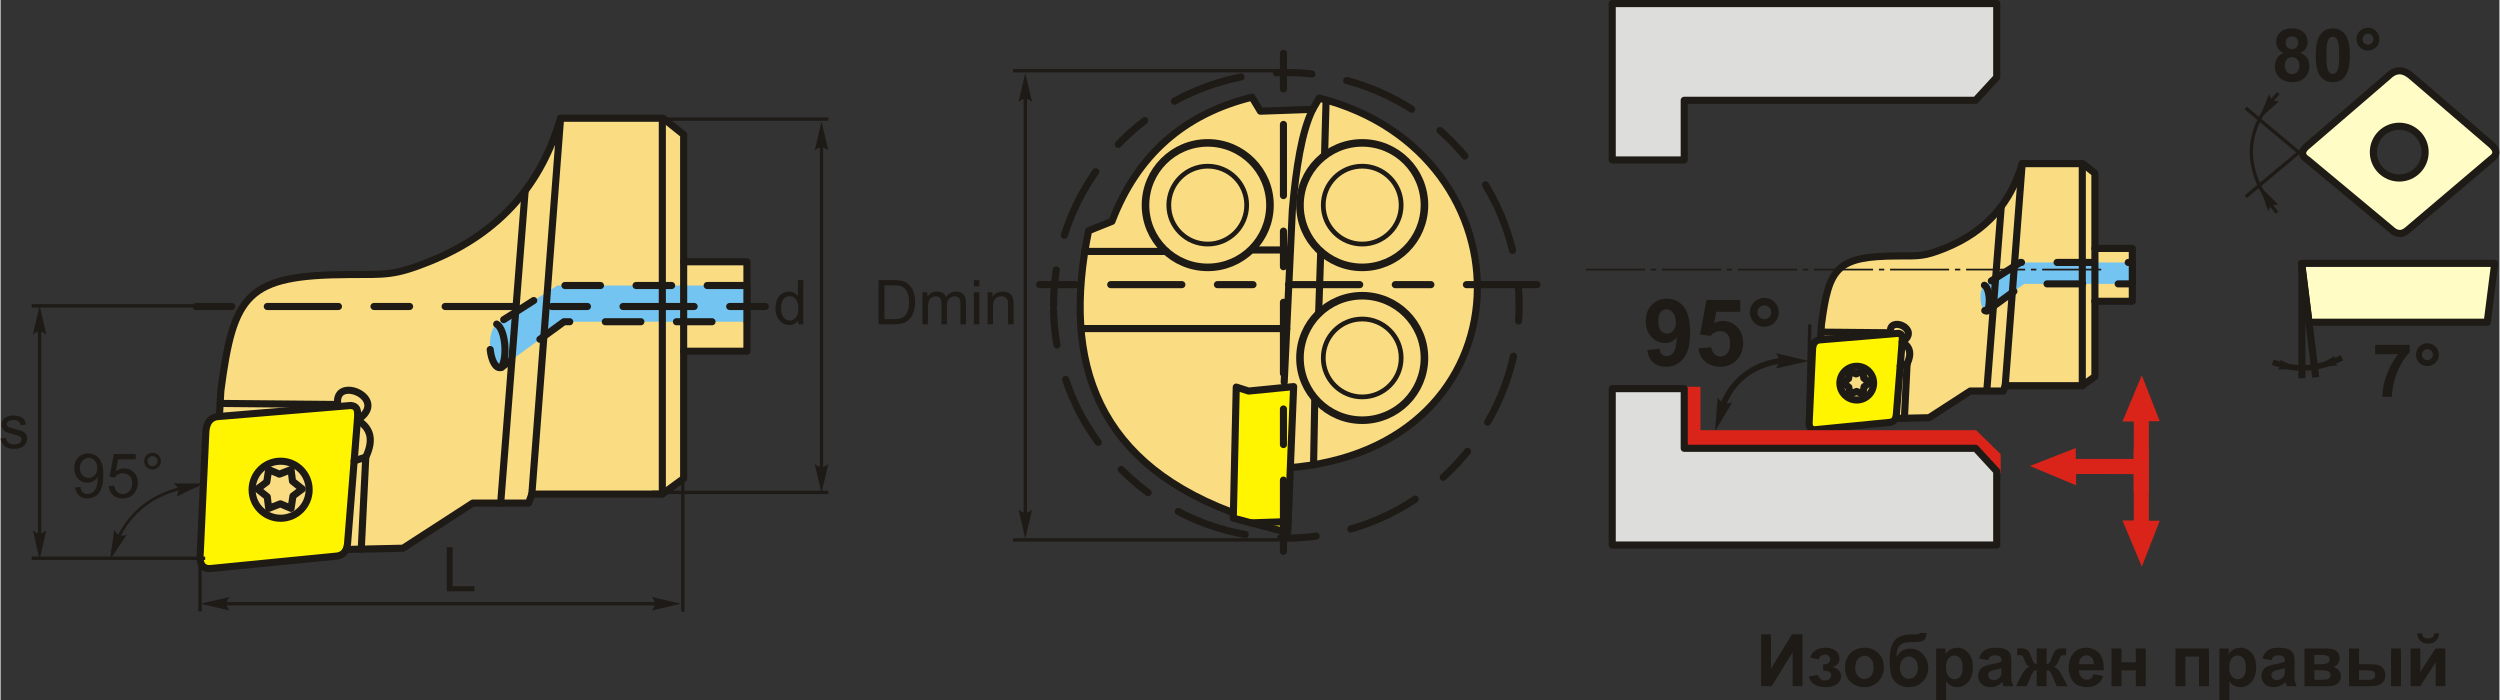 <?xml version="1.0" encoding="UTF-8"?>
<!DOCTYPE svg PUBLIC "-//W3C//DTD SVG 1.1//EN" "http://www.w3.org/Graphics/SVG/1.1/DTD/svg11.dtd">
<!-- Creator: CorelDRAW 2018 (64-Bit) -->
<svg xmlns="http://www.w3.org/2000/svg" xml:space="preserve" width="1756px" height="492px" version="1.1" style="shape-rendering:geometricPrecision; text-rendering:geometricPrecision; image-rendering:optimizeQuality; fill-rule:evenodd; clip-rule:evenodd"
viewBox="0 0 1451.39 406.84"
 xmlns:xlink="http://www.w3.org/1999/xlink">
 <rect x="0" y="0" width="1451.39" height="406.84" fill="#333333" stroke="none"/>
 <defs>
  <style type="text/css">
   <![CDATA[
    .str5 {stroke:#1E1A16;stroke-width:3.31;stroke-miterlimit:22.926}
    .str9 {stroke:#1E1A16;stroke-width:4.13;stroke-miterlimit:22.926}
    .str4 {stroke:#1E1A16;stroke-width:1.65;stroke-miterlimit:22.926}
    .str3 {stroke:#1E1A16;stroke-width:1.95;stroke-miterlimit:22.926}
    .str0 {stroke:#1E1A16;stroke-width:4.13;stroke-linecap:round;stroke-linejoin:round;stroke-miterlimit:22.926}
    .str6 {stroke:#1E1A16;stroke-width:4.13;stroke-linecap:round;stroke-linejoin:round;stroke-miterlimit:22.926}
    .str8 {stroke:#1E1A16;stroke-width:4.13;stroke-linecap:round;stroke-linejoin:round;stroke-miterlimit:4}
    .str7 {stroke:#1E1A16;stroke-width:4.13;stroke-linecap:round;stroke-linejoin:round;stroke-miterlimit:22.926}
    .str1 {stroke:#1E1A16;stroke-width:4.13;stroke-linecap:round;stroke-linejoin:round;stroke-miterlimit:22.926;stroke-dasharray:20.66 20.66}
    .str2 {stroke:#1E1A16;stroke-width:4.13;stroke-linecap:round;stroke-linejoin:round;stroke-miterlimit:22.926;stroke-dasharray:20.66 20.66 41.32 20.66}
    .fil3 {fill:none}
    .fil8 {fill:#DDDDDC}
    .fil9 {fill:#1E1A16}
    .fil10 {fill:#FFFCC6}
    .fil4 {fill:#FFF500}
    .fil1 {fill:#FADC82}
    .fil7 {fill:#DA241A}
    .fil2 {fill:#73C4F1}
    .fil0 {fill:#1E1A16;fill-rule:nonzero}
    .fil5 {fill:#1E1A16;fill-rule:nonzero}
    .fil11 {fill:#FFFCC6;fill-rule:nonzero}
    .fil6 {fill:#DA241A;fill-rule:nonzero}
   ]]>
  </style>
 </defs>
 <g id="Layer_x0020_1">
  <g id="_1730543004416">
   <polygon class="fil0" points="1022.59,368.38 1028.28,368.38 1028.28,388.46 1040.5,368.38 1046.57,368.38 1046.57,398.54 1040.88,398.54 1040.88,378.78 1028.66,398.54 1022.59,398.54 "/>
   <path id="1" class="fil0" d="M1058.61 389.61l0 -3.75c1,0 1.73,-0.06 2.19,-0.19 0.45,-0.14 0.88,-0.45 1.29,-0.96 0.4,-0.5 0.61,-1.08 0.61,-1.73 0,-0.69 -0.26,-1.34 -0.76,-1.92 -0.49,-0.59 -1.24,-0.89 -2.24,-0.89 -0.77,0 -1.46,0.17 -2.06,0.5 -0.6,0.32 -1.15,1.1 -1.64,2.33l-4.89 -1.06c0.49,-1.91 1.55,-3.34 3.17,-4.29 1.61,-0.96 3.46,-1.44 5.52,-1.44 2.64,0 4.67,0.61 6.12,1.82 1.45,1.21 2.17,2.73 2.17,4.56 0,1.15 -0.31,2.09 -0.93,2.84 -0.63,0.75 -1.61,1.44 -2.96,2.09 1.61,0.44 2.82,1.11 3.62,2 0.8,0.89 1.2,2 1.2,3.34 0,1.7 -0.8,3.16 -2.38,4.39 -1.59,1.23 -3.88,1.84 -6.87,1.84 -5.2,0 -8.38,-2.03 -9.55,-6.11l5.27 -0.97c0.85,2.14 2.26,3.21 4.21,3.21 1.09,0 1.96,-0.29 2.61,-0.86 0.65,-0.57 0.98,-1.24 0.98,-2.01 0,-0.85 -0.34,-1.52 -1.02,-2.01 -0.68,-0.48 -1.57,-0.73 -2.67,-0.73l-0.99 0z"/>
   <path id="2" class="fil0" d="M1071.3 387.34c0,-1.92 0.47,-3.78 1.42,-5.58 0.95,-1.8 2.29,-3.17 4.02,-4.12 1.73,-0.95 3.67,-1.43 5.81,-1.43 3.31,0 6.01,1.08 8.12,3.23 2.12,2.15 3.17,4.86 3.17,8.15 0,3.31 -1.07,6.06 -3.2,8.24 -2.13,2.17 -4.81,3.26 -8.05,3.26 -2,0 -3.91,-0.45 -5.73,-1.36 -1.81,-0.91 -3.19,-2.23 -4.14,-3.99 -0.95,-1.75 -1.42,-3.88 -1.42,-6.4zm5.94 0.31c0,2.17 0.51,3.84 1.54,4.99 1.03,1.16 2.29,1.73 3.8,1.73 1.51,0 2.77,-0.57 3.79,-1.73 1.02,-1.15 1.53,-2.83 1.53,-5.03 0,-2.14 -0.51,-3.79 -1.53,-4.94 -1.02,-1.16 -2.28,-1.74 -3.79,-1.74 -1.51,0 -2.77,0.58 -3.8,1.74 -1.03,1.15 -1.54,2.81 -1.54,4.98z"/>
   <path id="3" class="fil0" d="M1114.82 367.66l3.91 0c-0.12,1.74 -0.58,3.05 -1.37,3.95 -0.78,0.89 -2.73,1.34 -5.84,1.34 -0.36,0 -0.74,-0.01 -1.11,-0.02l-0.74 0c-1.84,0 -3.34,0.2 -4.49,0.61 -1.15,0.4 -2.1,1.19 -2.83,2.35 -0.74,1.17 -1.12,3.06 -1.14,5.65 0.85,-1.6 1.95,-2.8 3.3,-3.59 1.35,-0.8 2.97,-1.19 4.83,-1.19 2.87,0 5.3,1.12 7.29,3.36 1.99,2.23 2.99,4.82 2.99,7.76 0,3.07 -1.05,5.71 -3.14,7.91 -2.1,2.2 -4.83,3.3 -8.21,3.3 -2.32,0 -4.36,-0.55 -6.12,-1.67 -1.76,-1.11 -3.02,-2.63 -3.77,-4.56 -0.75,-1.93 -1.13,-5.13 -1.13,-9.6 0,-5.25 0.96,-9.02 2.9,-11.32 1.93,-2.29 5.3,-3.44 10.11,-3.44l2.93 0c0.81,0 1.35,-0.28 1.63,-0.84zm-11.63 20.13c0,2 0.5,3.58 1.49,4.75 0.98,1.17 2.19,1.75 3.63,1.75 1.54,0 2.81,-0.6 3.8,-1.81 0.99,-1.21 1.48,-2.76 1.48,-4.67 0,-1.95 -0.5,-3.51 -1.5,-4.71 -1,-1.19 -2.25,-1.79 -3.72,-1.79 -1.43,0 -2.66,0.59 -3.67,1.76 -1.01,1.18 -1.51,2.75 -1.51,4.72z"/>
   <path id="4" class="fil0" d="M1124.24 376.68l5.39 0 0 3.21c0.7,-1.1 1.65,-1.98 2.84,-2.66 1.19,-0.68 2.52,-1.02 3.97,-1.02 2.54,0 4.69,1 6.46,3 1.77,1.98 2.66,4.76 2.66,8.32 0,3.66 -0.89,6.49 -2.68,8.52 -1.78,2.03 -3.94,3.04 -6.49,3.04 -1.2,0 -2.3,-0.24 -3.28,-0.72 -0.98,-0.48 -2.02,-1.3 -3.1,-2.47l0 10.94 -5.77 0 0 -30.16zm5.69 10.59c0,2.47 0.48,4.29 1.46,5.47 0.97,1.17 2.15,1.76 3.54,1.76 1.35,0 2.46,-0.54 3.35,-1.62 0.9,-1.08 1.34,-2.85 1.34,-5.32 0,-2.3 -0.46,-4.01 -1.38,-5.12 -0.91,-1.12 -2.05,-1.68 -3.4,-1.68 -1.42,0 -2.59,0.55 -3.52,1.65 -0.93,1.09 -1.39,2.72 -1.39,4.86z"/>
   <path id="5" class="fil0" d="M1154.44 383.42l-5.22 -0.93c0.59,-2.13 1.6,-3.71 3.04,-4.74 1.44,-1.02 3.59,-1.54 6.42,-1.54 2.58,0 4.5,0.31 5.77,0.92 1.26,0.61 2.15,1.38 2.66,2.32 0.51,0.94 0.77,2.66 0.77,5.18l-0.08 6.74c0,1.91 0.09,3.33 0.27,4.25 0.18,0.91 0.53,1.88 1.03,2.92l-5.73 0c-0.14,-0.37 -0.33,-0.94 -0.55,-1.68 -0.09,-0.34 -0.16,-0.57 -0.2,-0.67 -0.99,0.96 -2.04,1.69 -3.16,2.17 -1.13,0.49 -2.32,0.73 -3.59,0.73 -2.24,0 -4.01,-0.61 -5.3,-1.83 -1.3,-1.22 -1.94,-2.76 -1.94,-4.63 0,-1.23 0.29,-2.33 0.88,-3.3 0.59,-0.96 1.41,-1.7 2.48,-2.22 1.06,-0.51 2.59,-0.96 4.59,-1.35 2.7,-0.5 4.57,-0.98 5.61,-1.41l0 -0.59c0,-1.12 -0.27,-1.92 -0.82,-2.41 -0.55,-0.47 -1.59,-0.71 -3.12,-0.71 -1.03,0 -1.83,0.2 -2.4,0.62 -0.59,0.4 -1.05,1.13 -1.41,2.16zm7.75 4.68c-0.73,0.24 -1.91,0.54 -3.51,0.88 -1.6,0.34 -2.66,0.68 -3.15,1 -0.75,0.55 -1.13,1.22 -1.13,2.04 0,0.82 0.3,1.51 0.91,2.1 0.6,0.59 1.37,0.88 2.3,0.88 1.04,0 2.04,-0.34 2.98,-1.02 0.7,-0.53 1.16,-1.16 1.38,-1.92 0.15,-0.49 0.22,-1.43 0.22,-2.81l0 -1.15z"/>
   <path id="6" class="fil0" d="M1182.64 398.54l0 -9.31c-0.76,0.06 -1.28,0.23 -1.58,0.51 -0.29,0.28 -0.81,1.11 -1.55,2.49l-2.75 6.31 -6.22 0 3.09 -6.02c1.56,-3.01 3.18,-4.73 4.87,-5.17 -1.26,-0.48 -2.22,-1.73 -2.89,-3.74 -0.51,-1.5 -0.97,-2.4 -1.39,-2.7 -0.41,-0.29 -1.39,-0.44 -2.92,-0.44l0 -3.81c1.14,-0.07 1.93,-0.11 2.38,-0.11 1.27,0 2.36,0.28 3.27,0.84 0.9,0.57 1.75,1.98 2.55,4.22 0.61,1.75 1.11,2.85 1.47,3.31 0.37,0.46 0.93,0.7 1.67,0.73l0 -8.97 5.77 0 0 8.97c0.74,0 1.3,-0.24 1.67,-0.72 0.38,-0.48 0.87,-1.59 1.47,-3.32 0.78,-2.21 1.61,-3.61 2.5,-4.2 0.87,-0.57 2.01,-0.86 3.4,-0.86 0.39,0 1.15,0.04 2.29,0.11l0 3.81c-1.52,0 -2.48,0.15 -2.91,0.44 -0.42,0.3 -0.89,1.2 -1.39,2.7 -0.68,2.01 -1.64,3.26 -2.9,3.74 1.69,0.44 3.31,2.16 4.88,5.17l3.08 6.02 -6.21 0 -2.74 -6.31c-0.49,-1.12 -0.94,-1.89 -1.37,-2.29 -0.41,-0.42 -1.01,-0.65 -1.77,-0.71l0 9.31 -5.77 0z"/>
   <path id="7" class="fil0" d="M1215.53 391.63l5.78 0.97c-0.74,2.12 -1.91,3.73 -3.51,4.83 -1.6,1.11 -3.6,1.66 -5.99,1.66 -3.8,0 -6.62,-1.24 -8.44,-3.73 -1.44,-1.99 -2.16,-4.5 -2.16,-7.55 0,-3.62 0.95,-6.46 2.84,-8.51 1.89,-2.06 4.28,-3.09 7.17,-3.09 3.25,0 5.81,1.08 7.69,3.23 1.88,2.15 2.78,5.44 2.69,9.88l-14.45 0c0.04,1.71 0.51,3.05 1.4,4 0.88,0.95 1.99,1.43 3.31,1.43 0.91,0 1.67,-0.24 2.28,-0.73 0.62,-0.5 1.08,-1.29 1.39,-2.39zm0.34 -5.85c-0.04,-1.68 -0.47,-2.96 -1.29,-3.83 -0.82,-0.88 -1.82,-1.31 -3,-1.31 -1.26,0 -2.29,0.46 -3.12,1.38 -0.82,0.92 -1.22,2.18 -1.2,3.76l8.61 0z"/>
   <polygon id="8" class="fil0" points="1226.08,376.68 1231.85,376.68 1231.85,384.68 1240.19,384.68 1240.19,376.68 1245.96,376.68 1245.96,398.54 1240.19,398.54 1240.19,389.36 1231.85,389.36 1231.85,398.54 1226.08,398.54 "/>
   <polygon id="9" class="fil0" points="1263.23,376.68 1282.65,376.68 1282.65,398.54 1276.88,398.54 1276.88,381.35 1269,381.35 1269,398.54 1263.23,398.54 "/>
   <path id="10" class="fil0" d="M1288.76 376.68l5.4 0 0 3.21c0.7,-1.1 1.64,-1.98 2.83,-2.66 1.2,-0.68 2.52,-1.02 3.98,-1.02 2.53,0 4.69,1 6.46,3 1.77,1.98 2.65,4.76 2.65,8.32 0,3.66 -0.89,6.49 -2.67,8.52 -1.79,2.03 -3.95,3.04 -6.49,3.04 -1.21,0 -2.31,-0.24 -3.29,-0.72 -0.97,-0.48 -2.01,-1.3 -3.1,-2.47l0 10.94 -5.77 0 0 -30.16zm5.69 10.59c0,2.47 0.48,4.29 1.46,5.47 0.97,1.17 2.16,1.76 3.55,1.76 1.34,0 2.45,-0.54 3.35,-1.62 0.89,-1.08 1.33,-2.85 1.33,-5.32 0,-2.3 -0.46,-4.01 -1.38,-5.12 -0.91,-1.12 -2.05,-1.68 -3.4,-1.68 -1.41,0 -2.59,0.55 -3.51,1.65 -0.94,1.09 -1.4,2.72 -1.4,4.86z"/>
   <path id="11" class="fil0" d="M1318.96 383.42l-5.22 -0.93c0.59,-2.13 1.61,-3.71 3.05,-4.74 1.44,-1.02 3.58,-1.54 6.42,-1.54 2.57,0 4.5,0.31 5.76,0.92 1.26,0.61 2.15,1.38 2.66,2.32 0.52,0.94 0.78,2.66 0.78,5.18l-0.09 6.74c0,1.91 0.09,3.33 0.27,4.25 0.19,0.91 0.53,1.88 1.04,2.92l-5.73 0c-0.15,-0.37 -0.34,-0.94 -0.56,-1.68 -0.09,-0.34 -0.16,-0.57 -0.2,-0.67 -0.98,0.96 -2.04,1.69 -3.16,2.17 -1.13,0.49 -2.32,0.73 -3.59,0.73 -2.24,0 -4.01,-0.61 -5.3,-1.83 -1.29,-1.22 -1.94,-2.76 -1.94,-4.63 0,-1.23 0.3,-2.33 0.88,-3.3 0.6,-0.96 1.42,-1.7 2.48,-2.22 1.06,-0.51 2.6,-0.96 4.6,-1.35 2.69,-0.5 4.57,-0.98 5.61,-1.41l0 -0.59c0,-1.12 -0.28,-1.92 -0.82,-2.41 -0.56,-0.47 -1.6,-0.71 -3.12,-0.71 -1.03,0 -1.83,0.2 -2.41,0.62 -0.58,0.4 -1.05,1.13 -1.41,2.16zm7.76 4.68c-0.74,0.24 -1.91,0.54 -3.52,0.88 -1.6,0.34 -2.66,0.68 -3.15,1 -0.75,0.55 -1.13,1.22 -1.13,2.04 0,0.82 0.3,1.51 0.91,2.1 0.6,0.59 1.37,0.88 2.3,0.88 1.04,0 2.04,-0.34 2.99,-1.02 0.69,-0.53 1.15,-1.16 1.37,-1.92 0.15,-0.49 0.23,-1.43 0.23,-2.81l0 -1.15z"/>
   <path id="12" class="fil0" d="M1338.14 376.68l12.67 0c2.6,0 4.54,0.47 5.83,1.42 1.29,0.94 1.94,2.38 1.94,4.29 0,1.22 -0.35,2.29 -1.06,3.19 -0.71,0.91 -1.6,1.51 -2.67,1.81 1.51,0.38 2.63,1.06 3.38,2.08 0.73,1.02 1.1,2.13 1.1,3.34 0,1.7 -0.62,3.08 -1.87,4.14 -1.25,1.06 -3.1,1.59 -5.54,1.59l-13.78 0 0 -21.86zm5.77 9.1l3.75 0c1.82,0 3.12,-0.23 3.93,-0.68 0.81,-0.46 1.21,-1.18 1.21,-2.15 0,-0.93 -0.37,-1.58 -1.13,-1.98 -0.75,-0.39 -2.08,-0.58 -4.01,-0.58l-3.75 0 0 5.39zm0 9.06l4.6 0c1.65,0 2.86,-0.2 3.62,-0.6 0.76,-0.4 1.14,-1.11 1.14,-2.14 0,-1.08 -0.44,-1.81 -1.31,-2.21 -0.86,-0.41 -2.55,-0.62 -5.07,-0.62l-2.98 0 0 5.57z"/>
   <path id="13" class="fil0" d="M1364.04 376.68l5.77 0 0 9.1 5.82 0c2.28,0 4.02,0.16 5.22,0.48 1.2,0.33 2.22,1.03 3.05,2.11 0.83,1.08 1.25,2.36 1.25,3.82 0,2.11 -0.73,3.7 -2.19,4.76 -1.45,1.06 -3.63,1.59 -6.54,1.59l-12.38 0 0 -21.86zm5.77 18.16l5.39 0c1.4,0 2.43,-0.22 3.06,-0.66 0.63,-0.43 0.95,-1.14 0.95,-2.12 0,-1.05 -0.41,-1.77 -1.23,-2.16 -0.82,-0.39 -2.29,-0.58 -4.41,-0.58l-3.76 0 0 5.52zm18.62 -18.16l5.78 0 0 21.86 -5.78 0 0 -21.86z"/>
   <path id="14" class="fil0" d="M1399.81 376.68l5.56 0 0 13.74 8.89 -13.74 5.69 0 0 21.86 -5.56 0 0 -13.93 -9.02 13.93 -5.56 0 0 -21.86zm13.78 -8.81l2.82 0c-0.16,1.86 -0.82,3.33 -1.97,4.39 -1.14,1.06 -2.62,1.59 -4.44,1.59 -1.83,0 -3.31,-0.53 -4.45,-1.59 -1.15,-1.06 -1.81,-2.53 -1.97,-4.39l2.82 0c0.1,0.97 0.44,1.71 1.03,2.21 0.59,0.5 1.45,0.74 2.57,0.74 1.12,0 1.97,-0.24 2.56,-0.74 0.59,-0.5 0.93,-1.24 1.03,-2.21z"/>
   <g>
    <g>
     <path class="fil1 str0" d="M396.75 277.91l-12.39 9.06 -75.78 0 -1.91 5.24 -32.41 0 -40.51 26.21 -111.05 2.39c1.75,-31.3 3.49,-62.6 5.24,-93.89 7.35,-56.24 15.02,-67.2 74.83,-67.47 20.89,-0.1 25.68,0.73 45.94,-7.38 42.9,-17.17 65.78,-46.58 76.55,-83.39l59.57 0 11.92 9.54 0 73.82 36.75 0 0 51.94 -36.75 0 0 73.93z"/>
     <path class="fil2 str1" d="M433.5 165.83l0 21.04 -106.27 0 -36.34 26.51c-6.44,2.28 -9.78,-19.77 -2.74,-25.14l35.26 -22.41 110.09 0z"/>
     <path class="fil3 str0" d="M290.89 213.38c3.67,-6.09 2.34,-22.06 -2.74,-25.14"/>
     <line class="fil3 str0" x1="396.75" y1="203.98" x2="396.75" y2= "152.04" />
     <line class="fil3 str0" x1="384.36" y1="286.97" x2="384.36" y2= "69.91" />
     <line class="fil3 str0" x1="325.26" y1="68.68" x2="308.58" y2= "286.97" />
     <line class="fil3 str0" x1="304.69" y1="110.8" x2="290.47" y2= "292.21" />
     <path class="fil4 str0" d="M195.51 322.97c-24.05,2.37 -48.1,4.74 -72.15,7.11 -5.7,0.96 -8.18,-2.03 -7.38,-9.02 1.09,-23.68 2.19,-47.37 3.28,-71.06 0.64,-5.29 3.24,-8.02 7.85,-8.12 25.44,-2.12 50.88,-4.24 76.32,-6.36 3.4,0.42 4.42,1.87 3.83,8.47 -1.92,23.96 -3.83,47.92 -5.74,71.88 -0.47,3.77 -2.08,6.5 -6.01,7.1zm-49.42 -38.53c0,-9.15 7.41,-16.57 16.56,-16.57 9.16,0 16.57,7.42 16.57,16.57 0,9.15 -7.41,16.57 -16.57,16.57 -9.15,0 -16.56,-7.42 -16.56,-16.57z"/>
     <polygon class="fil3 str0" points="149.22,284.01 154.62,279.94 155.72,272.75 161.95,275.39 168.73,272.75 169.55,279.46 175.23,284.01 169.83,288.08 168.73,295.27 162.51,292.63 155.72,295.27 154.9,288.56 "/>
     <path class="fil3 str0" d="M209.49 318.94c0.88,-17.81 1.75,-35.62 2.63,-53.43 5.06,-10.66 2.41,-17.29 -4.86,-21.52 19.41,-12.55 -13.92,-26.66 -11.43,-9.05l-68.3 -0.62"/>
     <line class="fil3 str0" x1="212.12" y1="265.51" x2="205.37" y2= "267.68" />
     <line class="fil3 str2" x1="444.16" y1="178.01" x2="108.83" y2= "178.01" />
    </g>
    <line class="fil3 str3" x1="118.84" y1="324.25" x2="18.05" y2= "324.25" />
    <line class="fil3 str3" x1="118.84" y1="177.64" x2="18.05" y2= "177.64" />
    <line class="fil3 str3" x1="22.67" y1="310.81" x2="22.67" y2= "183.24" />
    <path id="стрелка.cdr" class="fil5" d="M22.67 177.45l3.94 16.93c-1.22,-1.1 -2.56,-1.84 -3.93,-1.79 -1.46,0.06 -2.55,0.53 -3.94,1.79l3.93 -16.93z"/>
    <path id="стрелка.cdr_0" class="fil5" d="M22.67 324.92l3.94 -16.93c-1.22,1.1 -2.56,1.85 -3.93,1.79 -1.46,-0.06 -2.55,-0.53 -3.94,-1.79l3.93 16.93z"/>
    <path class="fil0" d="M0 254.76l3.12 -0.5c0.17,1.25 0.66,2.21 1.46,2.87 0.8,0.67 1.93,1 3.36,1 1.45,0 2.53,-0.29 3.23,-0.88 0.7,-0.59 1.05,-1.28 1.05,-2.08 0,-0.71 -0.31,-1.27 -0.94,-1.67 -0.44,-0.29 -1.52,-0.64 -3.23,-1.07 -2.3,-0.58 -3.9,-1.08 -4.79,-1.51 -0.89,-0.43 -1.57,-1.01 -2.03,-1.77 -0.46,-0.74 -0.69,-1.57 -0.69,-2.48 0,-0.83 0.19,-1.6 0.57,-2.3 0.38,-0.71 0.89,-1.29 1.54,-1.76 0.49,-0.36 1.16,-0.66 2,-0.91 0.85,-0.25 1.75,-0.38 2.72,-0.38 1.46,0 2.74,0.21 3.84,0.63 1.1,0.42 1.92,1 2.44,1.71 0.52,0.73 0.89,1.69 1.08,2.89l-3.08 0.43c-0.14,-0.96 -0.54,-1.72 -1.21,-2.27 -0.67,-0.54 -1.62,-0.81 -2.84,-0.81 -1.44,0 -2.47,0.24 -3.09,0.72 -0.61,0.48 -0.93,1.04 -0.93,1.68 0,0.4 0.13,0.77 0.39,1.1 0.25,0.34 0.65,0.62 1.2,0.84 0.32,0.12 1.24,0.39 2.78,0.81 2.22,0.59 3.78,1.08 4.66,1.45 0.89,0.38 1.58,0.94 2.08,1.65 0.51,0.72 0.76,1.62 0.76,2.7 0,1.04 -0.3,2.03 -0.92,2.95 -0.62,0.93 -1.5,1.65 -2.65,2.15 -1.16,0.51 -2.47,0.76 -3.93,0.76 -2.41,0 -4.26,-0.5 -5.52,-1.5 -1.27,-1 -2.08,-2.48 -2.43,-4.45z"/>
    <line class="fil3 str3" x1="115.83" y1="355.1" x2="115.83" y2= "309.38" />
    <line class="fil3 str3" x1="396.25" y1="355.27" x2="396.25" y2= "270.59" />
    <line class="fil3 str3" x1="385.86" y1="350.66" x2="127.25" y2= "350.66" />
    <path id="стрелка.cdr_1" class="fil5" d="M116.15 350.66l16.94 -3.94c-1.11,1.22 -1.85,2.57 -1.8,3.93 0.07,1.46 0.53,2.55 1.8,3.95l-16.94 -3.94z"/>
    <path id="стрелка.cdr_2" class="fil5" d="M395.16 350.66l-16.94 -3.94c1.11,1.22 1.85,2.57 1.8,3.93 -0.07,1.46 -0.53,2.55 -1.8,3.95l16.94 -3.94z"/>
    <polygon class="fil0" points="259.17,343.46 259.17,317.8 262.58,317.8 262.58,340.45 275.2,340.45 275.2,343.46 "/>
    <line class="fil3 str3" x1="476.81" y1="278.79" x2="476.81" y2= "79" />
    <path id="стрелка.cdr_3" class="fil5" d="M476.81 70.53l3.94 16.93c-1.22,-1.1 -2.57,-1.84 -3.94,-1.79 -1.45,0.06 -2.55,0.53 -3.94,1.79l3.94 -16.93z"/>
    <path id="стрелка.cdr_4" class="fil5" d="M476.81 286.41l3.94 -16.93c-1.22,1.11 -2.57,1.85 -3.94,1.79 -1.45,-0.06 -2.55,-0.52 -3.94,-1.79l3.94 16.93z"/>
    <path class="fil0" d="M463.29 188.38l0 -2.36c-1.18,1.83 -2.91,2.75 -5.2,2.75 -1.48,0 -2.84,-0.4 -4.08,-1.22 -1.24,-0.82 -2.21,-1.96 -2.89,-3.41 -0.68,-1.47 -1.02,-3.15 -1.02,-5.05 0,-1.85 0.31,-3.53 0.92,-5.04 0.62,-1.5 1.55,-2.66 2.79,-3.46 1.23,-0.81 2.61,-1.21 4.14,-1.21 1.12,0 2.12,0.24 2.99,0.71 0.87,0.47 1.58,1.09 2.13,1.85l0 -9.23 3.16 0 0 25.67 -2.94 0zm-9.97 -9.28c0,2.38 0.5,4.15 1.51,5.33 1.01,1.18 2.2,1.76 3.56,1.76 1.38,0 2.56,-0.56 3.52,-1.68 0.96,-1.13 1.45,-2.84 1.45,-5.15 0,-2.53 -0.49,-4.39 -1.48,-5.58 -0.98,-1.19 -2.19,-1.78 -3.63,-1.78 -1.4,0 -2.57,0.56 -3.52,1.7 -0.94,1.15 -1.41,2.94 -1.41,5.4z"/>
    <line class="fil3 str3" x1="480.75" y1="286" x2="378.46" y2= "286" />
    <line class="fil3 str3" x1="480.75" y1="69.19" x2="364.5" y2= "69.19" />
    <path class="fil3 str4" d="M64.81 320.74c8.61,-25.18 26.87,-36.32 49.95,-38.75"/>
    <path id="стрелка.cdr_5" class="fil5" d="M63.62 324.92l9.77 -14.38c-1.53,0.6 -3.06,0.8 -4.31,0.26 -1.34,-0.58 -2.19,-1.41 -3.04,-3.09l-2.42 17.21z"/>
    <path id="стрелка.cdr_6" class="fil5" d="M117.83 280.87l-17.39 -0.09c1.35,0.95 2.37,2.1 2.62,3.44 0.27,1.43 0.06,2.61 -0.87,4.24l15.64 -7.59z"/>
    <path class="fil0" d="M43.28 283.13l3.01 -0.25c0.25,1.42 0.74,2.45 1.47,3.09 0.72,0.64 1.65,0.96 2.78,0.96 0.97,0 1.82,-0.22 2.55,-0.67 0.74,-0.44 1.33,-1.03 1.79,-1.78 0.46,-0.74 0.85,-1.74 1.17,-3 0.32,-1.26 0.47,-2.55 0.47,-3.86 0,-0.13 0,-0.35 -0.02,-0.63 -0.62,1 -1.48,1.82 -2.57,2.44 -1.09,0.63 -2.27,0.94 -3.54,0.94 -2.12,0 -3.91,-0.77 -5.38,-2.31 -1.46,-1.53 -2.2,-3.57 -2.2,-6.09 0,-2.6 0.77,-4.69 2.3,-6.28 1.53,-1.59 3.45,-2.38 5.76,-2.38 1.66,0 3.18,0.45 4.57,1.35 1.38,0.9 2.43,2.18 3.14,3.84 0.72,1.66 1.08,4.07 1.08,7.22 0,3.28 -0.35,5.89 -1.07,7.83 -0.71,1.95 -1.77,3.42 -3.17,4.44 -1.41,1.01 -3.05,1.52 -4.94,1.52 -2.01,0 -3.64,-0.55 -4.91,-1.67 -1.27,-1.12 -2.04,-2.69 -2.29,-4.71zm12.86 -11.32c0,-1.8 -0.47,-3.24 -1.43,-4.29 -0.95,-1.06 -2.11,-1.59 -3.47,-1.59 -1.41,0 -2.63,0.56 -3.66,1.71 -1.03,1.14 -1.54,2.62 -1.54,4.43 0,1.64 0.49,2.96 1.46,3.98 0.98,1.02 2.2,1.53 3.65,1.53 1.46,0 2.65,-0.51 3.59,-1.53 0.94,-1.02 1.4,-2.43 1.4,-4.24z"/>
    <path id="1" class="fil0" d="M83.4 267.83c0,-1.34 0.48,-2.48 1.43,-3.43 0.95,-0.94 2.09,-1.41 3.42,-1.41 1.35,0 2.5,0.47 3.45,1.41 0.94,0.95 1.41,2.09 1.41,3.43 0,1.35 -0.48,2.49 -1.43,3.44 -0.95,0.95 -2.09,1.43 -3.43,1.43 -1.33,0 -2.47,-0.47 -3.42,-1.41 -0.95,-0.95 -1.43,-2.1 -1.43,-3.46zm1.9 0.01c0,0.82 0.28,1.52 0.86,2.1 0.58,0.58 1.28,0.86 2.11,0.86 0.8,0 1.5,-0.28 2.08,-0.86 0.58,-0.58 0.86,-1.28 0.86,-2.1 0,-0.81 -0.28,-1.51 -0.86,-2.09 -0.58,-0.58 -1.28,-0.86 -2.08,-0.86 -0.83,0 -1.53,0.28 -2.11,0.86 -0.58,0.58 -0.86,1.28 -0.86,2.09z"/>
    <path id="2" class="fil0" d="M62.75 282.34l3.29 -0.25c0.25,1.61 0.82,2.82 1.7,3.63 0.88,0.81 1.97,1.21 3.24,1.21 1.53,0 2.82,-0.57 3.86,-1.71 1.04,-1.15 1.56,-2.67 1.56,-4.55 0,-1.8 -0.49,-3.22 -1.49,-4.26 -1,-1.04 -2.32,-1.56 -3.96,-1.56 -1.02,0 -1.94,0.24 -2.75,0.7 -0.81,0.47 -1.44,1.07 -1.91,1.81l-2.97 -0.43 2.47 -13.19 12.73 0 0 3.01 -10.21 0 -1.37 6.93c1.53,-1.09 3.15,-1.62 4.83,-1.62 2.24,0 4.12,0.77 5.66,2.33 1.54,1.55 2.31,3.55 2.31,5.98 0,2.33 -0.68,4.33 -2.03,6.02 -1.64,2.08 -3.89,3.12 -6.73,3.12 -2.33,0 -4.23,-0.65 -5.71,-1.96 -1.47,-1.31 -2.32,-3.04 -2.52,-5.21z"/>
    <line class="fil3 str3" x1="595.19" y1="307.02" x2="595.19" y2= "50.77" />
    <path id="стрелка.cdr_7" class="fil5" d="M595.19 42.3l3.94 16.94c-1.21,-1.11 -2.56,-1.85 -3.93,-1.79 -1.45,0.06 -2.55,0.52 -3.94,1.79l3.93 -16.94z"/>
    <path id="стрелка.cdr_8" class="fil5" d="M595.19 312.89l3.94 -16.93c-1.21,1.11 -2.56,1.85 -3.93,1.79 -1.45,-0.06 -2.55,-0.52 -3.94,-1.79l3.93 16.93z"/>
    <path class="fil0" d="M509.96 188.38l0 -25.67 8.85 0c1.99,0 3.51,0.12 4.57,0.37 1.46,0.34 2.72,0.95 3.76,1.84 1.36,1.14 2.37,2.6 3.03,4.38 0.68,1.78 1.01,3.82 1.01,6.11 0,1.95 -0.22,3.67 -0.68,5.18 -0.45,1.5 -1.04,2.75 -1.75,3.74 -0.71,0.98 -1.49,1.76 -2.34,2.32 -0.84,0.57 -1.86,1 -3.06,1.29 -1.2,0.29 -2.57,0.44 -4.13,0.44l-9.26 0zm3.41 -3.01l5.47 0c1.69,0 3.02,-0.16 3.98,-0.48 0.96,-0.31 1.73,-0.75 2.3,-1.33 0.8,-0.8 1.43,-1.89 1.88,-3.25 0.44,-1.37 0.67,-3.01 0.67,-4.96 0,-2.68 -0.44,-4.75 -1.32,-6.2 -0.88,-1.44 -1.95,-2.41 -3.21,-2.9 -0.91,-0.35 -2.37,-0.53 -4.39,-0.53l-5.38 0 0 19.65z"/>
    <path id="1" class="fil0" d="M535.46 188.38l0 -18.61 2.83 0 0 2.63c0.58,-0.91 1.35,-1.64 2.32,-2.19 0.97,-0.56 2.07,-0.83 3.3,-0.83 1.38,0 2.51,0.29 3.39,0.85 0.87,0.58 1.5,1.37 1.85,2.4 1.49,-2.17 3.4,-3.25 5.77,-3.25 1.85,0 3.28,0.51 4.27,1.53 1,1.02 1.5,2.59 1.5,4.71l0 12.76 -3.15 0 0 -11.71c0,-1.26 -0.11,-2.16 -0.31,-2.72 -0.21,-0.56 -0.58,-1 -1.12,-1.34 -0.54,-0.34 -1.17,-0.51 -1.9,-0.51 -1.31,0 -2.4,0.44 -3.26,1.31 -0.87,0.87 -1.3,2.26 -1.3,4.17l0 10.8 -3.15 0 0 -12.08c0,-1.39 -0.26,-2.45 -0.77,-3.14 -0.52,-0.7 -1.36,-1.06 -2.53,-1.06 -0.88,0 -1.7,0.24 -2.45,0.7 -0.75,0.47 -1.3,1.15 -1.64,2.05 -0.33,0.9 -0.5,2.19 -0.5,3.88l0 9.65 -3.15 0z"/>
    <path id="2" class="fil0" d="M565.31 166.3l0 -3.59 3.16 0 0 3.59 -3.16 0zm0 22.08l0 -18.61 3.16 0 0 18.61 -3.16 0z"/>
    <path id="3" class="fil0" d="M573.28 188.38l0 -18.61 2.83 0 0 2.64c1.36,-2.02 3.33,-3.03 5.91,-3.03 1.12,0 2.15,0.2 3.09,0.6 0.93,0.4 1.64,0.93 2.1,1.59 0.47,0.65 0.8,1.42 0.98,2.32 0.12,0.59 0.18,1.61 0.18,3.07l0 11.42 -3.16 0 0 -11.31c0,-1.28 -0.12,-2.24 -0.36,-2.88 -0.25,-0.63 -0.68,-1.14 -1.3,-1.52 -0.62,-0.37 -1.36,-0.57 -2.2,-0.57 -1.33,0 -2.49,0.43 -3.46,1.28 -0.97,0.85 -1.46,2.47 -1.46,4.85l0 10.15 -3.15 0z"/>
    <line class="fil3 str3" x1="742.39" y1="41.08" x2="588.09" y2= "41.08" />
    <line class="fil3 str3" x1="742.39" y1="313.59" x2="588.09" y2= "313.59" />
    <g>
     <path class="fil1 str0" d="M747.46 271.75c-8.49,9.39 -16.99,18.8 -25.49,28.19 -85.43,-29.18 -105.83,-89.03 -90.02,-165.94 4.52,-1.81 9.04,-3.62 13.56,-5.43 14.71,-38.63 42.05,-62.41 81.34,-72.12 1.63,2.71 3.26,5.42 4.89,8.13 10.12,-0.36 20.24,-0.72 30.36,-1.08 1.27,-2.17 2.53,-4.34 3.8,-6.51 126.06,31.98 124.69,204.07 -18.44,214.76z"/>
     <polygon class="fil4 str0" points="751.04,224.55 747.59,309.29 715.99,300.96 717.71,224.83 724.89,227.13 "/>
     <line class="fil3 str0" x1="747.84" y1="302.97" x2="726.35" y2= "303.69" />
     <circle class="fil3 str0" transform="matrix(1.76746E-14 -0.667 0.667 1.76746E-14 701.149 119.144)" r="33.91"/>
     <circle class="fil3 str0" transform="matrix(2.82316E-14 -1.066 1.066 2.82316E-14 701.149 119.144)" r="33.91"/>
     <circle class="fil3 str0" transform="matrix(1.76746E-14 -0.667 0.667 1.76746E-14 790.869 119.144)" r="33.91"/>
     <circle class="fil3 str0" transform="matrix(2.82316E-14 -1.066 1.066 2.82316E-14 790.869 119.144)" r="33.91"/>
     <circle class="fil3 str0" transform="matrix(1.76746E-14 -0.667 0.667 1.76746E-14 790.869 207.914)" r="33.91"/>
     <circle class="fil3 str0" transform="matrix(2.82316E-14 -1.066 1.066 2.82316E-14 790.869 207.914)" r="33.91"/>
     <path class="fil3 str0" d="M762.1 63.5c-6.35,12.83 -9.66,34.07 -11.81,58.46l-4.73 99.97"/>
     <line class="fil3 str0" x1="747.03" y1="190.83" x2="627.55" y2= "190.83" />
     <line class="fil3 str0" x1="749.19" y1="145.19" x2="726.65" y2= "145.19" />
     <line class="fil3 str0" x1="677.01" y1="146.05" x2="629.55" y2= "146.05" />
     <line class="fil3 str0" x1="762.62" y1="269.94" x2="763.33" y2= "231.33" />
     <line class="fil3 str0" x1="765.56" y1="182.11" x2="766.78" y2= "146.1" />
     <line class="fil3 str0" x1="769.89" y1="58.06" x2="769" y2= "90.36" />
     <line class="fil3 str2" x1="603.48" y1="165.32" x2="892.36" y2= "165.32" />
     <line class="fil3 str2" x1="745.12" y1="30.95" x2="745.12" y2= "325.43" />
     <path class="fil3 str2" d="M611.59 177.35c0,-74.67 60.53,-135.2 135.2,-135.2 74.67,0 135.2,60.53 135.2,135.2 0,74.67 -60.53,135.2 -135.2,135.2 -74.67,0 -135.2,-60.53 -135.2,-135.2z"/>
    </g>
   </g>
   <g>
    <g>
     <path class="fil1 str0" d="M1216.44 218.67l-7.33 5.35 -44.78 0 -1.12 3.1 -19.15 0 -23.94 15.49 -65.62 1.41c1.03,-18.49 2.06,-36.99 3.1,-55.48 4.34,-33.23 8.87,-39.71 44.21,-39.87 12.35,-0.06 15.18,0.43 27.15,-4.36 25.35,-10.14 38.87,-27.52 45.23,-49.27l35.21 0 7.04 5.63 0 43.62 21.72 0 0 30.7 -21.72 0 0 43.68z"/>
     <path class="fil2 str1" d="M1238.16 152.44l0 12.44 -62.8 0 -21.48 15.66c-3.8,1.35 -5.77,-11.68 -1.61,-14.86l20.83 -13.24 65.06 0z"/>
     <path class="fil3 str0" d="M1153.88 180.54c2.17,-3.6 1.39,-13.03 -1.61,-14.86"/>
     <line class="fil3 str0" x1="1216.44" y1="174.99" x2="1216.44" y2= "144.29" />
     <line class="fil3 str0" x1="1209.11" y1="224.02" x2="1209.11" y2= "95.76" />
     <line class="fil3 str0" x1="1174.19" y1="95.04" x2="1164.33" y2= "224.02" />
     <line class="fil3 str0" x1="1162.04" y1="119.92" x2="1153.63" y2= "227.12" />
     <path class="fil4 str0" d="M1097.52 245.3c-14.21,1.4 -28.42,2.8 -42.63,4.2 -3.37,0.57 -4.83,-1.2 -4.36,-5.33 0.64,-14 1.29,-27.99 1.94,-41.99 0.38,-3.12 1.91,-4.74 4.63,-4.8 15.04,-1.25 30.07,-2.51 45.1,-3.76 2.01,0.25 2.62,1.11 2.27,5.01 -1.14,14.16 -2.27,28.31 -3.4,42.47 -0.28,2.23 -1.23,3.84 -3.55,4.2zm-29.2 -22.77c0,-5.41 4.38,-9.79 9.79,-9.79 5.41,0 9.79,4.38 9.79,9.79 0,5.41 -4.38,9.79 -9.79,9.79 -5.41,0 -9.79,-4.38 -9.79,-9.79z"/>
     <polygon class="fil3 str0" points="1070.17,222.28 1073.36,219.87 1074.01,215.62 1077.69,217.18 1081.7,215.62 1082.19,219.59 1085.54,222.28 1082.35,224.68 1081.7,228.93 1078.02,227.37 1074.01,228.93 1073.53,224.96 "/>
     <path class="fil3 str0" d="M1105.79 242.92c0.51,-10.53 1.03,-21.05 1.55,-31.58 2.99,-6.3 1.42,-10.21 -2.87,-12.71 11.47,-7.42 -8.23,-15.76 -6.76,-5.35l-40.36 -0.37"/>
     <line class="fil3 str0" x1="1107.34" y1="211.34" x2="1103.35" y2= "212.62" />
    </g>
    <path class="fil5" d="M956.37 203.34l7.16 -0.79c0.17,1.46 0.63,2.55 1.36,3.25 0.73,0.71 1.7,1.06 2.89,1.06 1.52,0 2.8,-0.71 3.86,-2.12 1.06,-1.41 1.74,-4.34 2.03,-8.77 -1.86,2.16 -4.17,3.24 -6.97,3.24 -3.02,0 -5.65,-1.17 -7.85,-3.52 -2.2,-2.34 -3.29,-5.38 -3.29,-9.14 0,-3.92 1.16,-7.07 3.48,-9.46 2.33,-2.4 5.29,-3.59 8.89,-3.59 3.9,0 7.12,1.52 9.62,4.54 2.51,3.04 3.77,8.02 3.77,14.98 0,7.06 -1.3,12.16 -3.91,15.29 -2.6,3.13 -6,4.69 -10.19,4.69 -3,0 -5.43,-0.8 -7.29,-2.42 -1.85,-1.61 -3.04,-4.03 -3.56,-7.24zm16.65 -16.19c0,-2.38 -0.55,-4.23 -1.65,-5.54 -1.08,-1.31 -2.35,-1.97 -3.79,-1.97 -1.36,0 -2.49,0.54 -3.39,1.62 -0.91,1.08 -1.36,2.84 -1.36,5.28 0,2.49 0.5,4.31 1.48,5.48 0.97,1.16 2.2,1.74 3.67,1.74 1.42,0 2.61,-0.55 3.58,-1.68 0.97,-1.12 1.46,-2.76 1.46,-4.93z"/>
    <path id="1" class="fil5" d="M1016.05 181.39c0,-2.32 0.81,-4.31 2.45,-5.93 1.64,-1.63 3.62,-2.45 5.93,-2.45 2.3,0 4.28,0.82 5.92,2.46 1.64,1.64 2.46,3.62 2.46,5.92 0,2.31 -0.82,4.29 -2.46,5.93 -1.64,1.64 -3.62,2.46 -5.92,2.46 -2.31,0 -4.29,-0.82 -5.93,-2.46 -1.64,-1.64 -2.45,-3.62 -2.45,-5.93zm4.36 0c0,1.11 0.4,2.05 1.18,2.84 0.79,0.78 1.73,1.18 2.84,1.18 1.1,0 2.04,-0.4 2.83,-1.18 0.79,-0.79 1.18,-1.73 1.18,-2.84 0,-1.1 -0.39,-2.04 -1.18,-2.83 -0.79,-0.79 -1.73,-1.18 -2.83,-1.18 -1.11,0 -2.05,0.39 -2.84,1.18 -0.78,0.79 -1.18,1.73 -1.18,2.83z"/>
    <path id="2" class="fil5" d="M986.18 202.39l7.38 -0.76c0.22,1.67 0.84,3 1.87,3.98 1.04,0.98 2.24,1.47 3.59,1.47 1.55,0 2.86,-0.63 3.93,-1.9 1.07,-1.27 1.61,-3.17 1.61,-5.71 0,-2.39 -0.53,-4.18 -1.6,-5.37 -1.06,-1.2 -2.45,-1.79 -4.15,-1.79 -2.13,0 -4.04,0.93 -5.73,2.8l-5.99 -0.86 3.78 -20.05 19.56 0 0 6.9 -13.95 0 -1.17 6.56c1.65,-0.81 3.34,-1.23 5.06,-1.23 3.29,0 6.07,1.2 8.35,3.6 2.29,2.39 3.44,5.49 3.44,9.32 0,3.19 -0.93,6.03 -2.77,8.53 -2.52,3.42 -6,5.12 -10.46,5.12 -3.56,0 -6.47,-0.96 -8.72,-2.87 -2.25,-1.92 -3.59,-4.49 -4.03,-7.74z"/>
    <g>
     <path class="fil3 str5" d="M999.19 238.29c6.47,-18.93 20.2,-27.3 37.55,-29.12"/>
     <path id="стрелка.cdr_9" class="fil5" d="M995.76 250.51l10.15 -17c-1.68,0.77 -3.18,1.01 -4.49,0.71 -1.78,-0.57 -2.89,-1.44 -4.05,-3.45l-1.61 19.74z"/>
     <path id="стрелка.cdr_10" class="fil5" d="M1050.22 209.67l-19.27 -4.59c1.25,1.38 1.92,2.73 2.03,4.07 -0.01,1.88 -0.51,3.19 -2.08,4.9l19.32 -4.38z"/>
    </g>
    <polygon class="fil6" points="1246.42,275.36 1205.51,275.3 1205.5,281.89 1178.66,270.65 1205.32,260.23 1205.32,266.56 1246.43,266.56 "/>
    <polygon class="fil7" points="987.34,249.85 1147.42,249.85 1161.72,263.81 1161.72,274.7 970.44,274.7 970.44,224.65 987.34,224.65 "/>
    <polygon class="fil8 str6" points="936.08,2.07 1159.41,2.07 1159.41,44.89 1147.12,58.25 977.9,58.25 977.9,92.9 936.08,92.9 "/>
    <line class="fil3 str3" x1="1049.58" y1="247.47" x2="1050.84" y2= "188.42" />
    <polygon class="fil8 str6" points="936.08,316.56 1159.41,316.56 1159.41,273.74 1147.12,260.38 977.9,260.38 977.9,225.73 936.08,225.73 "/>
    <path id="ось.cdr" class="fil9" d="M961.57 156.07l-3.11 0 0 1.01 3.11 0 0 -1.01zm-40.79 0l34.29 0 0 1.01 -34.29 0 0 -1.01zm84.96 0l-3.12 0 0 1.01 3.12 0 0 -1.01zm-40.79 0l34.29 0 0 1.01 -34.29 0 0 -1.01zm84.96 0l-3.12 0 0 1.01 3.12 0 0 -1.01zm-40.79 0l34.29 0 0 1.01 -34.29 0 0 -1.01zm84.96 0l-3.12 0 0 1.01 3.12 0 0 -1.01zm-40.79 0l34.29 0 0 1.01 -34.29 0 0 -1.01zm84.96 0l-3.12 0 0 1.01 3.12 0 0 -1.01zm-40.79 0l34.29 0 0 1.01 -34.29 0 0 -1.01zm84.96 0l-3.12 0 0 1.01 3.12 0 0 -1.01zm-40.79 0l34.29 0 0 1.01 -34.29 0 0 -1.01zm44.17 0l34.29 0 0 1.01 -34.29 0 0 -1.01z"/>
    <polygon class="fil6" points="1238.97,285.75 1239.03,244.83 1232.44,244.82 1243.68,217.98 1254.1,244.64 1247.77,244.64 1247.77,285.76 "/>
    <polygon class="fil6" points="1238.97,261.36 1239.03,302.28 1232.44,302.29 1243.68,329.13 1254.1,302.47 1247.77,302.47 1247.77,261.35 "/>
    <g id="ромб_x0020_80_x0020_7.cdr">
     <polygon class="fil10 str7" points="1444.29,187.17 1448.66,152.97 1336.41,152.97 1340.77,187.17 "/>
     <path class="fil5" d="M1379.22 205.74l0 -5.42 20.04 0 0 4.27c-1.66,1.62 -3.34,3.95 -5.05,7 -1.7,3.04 -3.01,6.27 -3.9,9.7 -0.9,3.42 -1.34,6.48 -1.33,9.18l-5.62 0c0.1,-4.23 0.96,-8.54 2.6,-12.94 1.65,-4.39 3.84,-8.33 6.59,-11.79l-13.33 0z"/>
     <path id="1" class="fil5" d="M1402.93 206.02c0,-1.84 0.65,-3.42 1.94,-4.7 1.3,-1.29 2.86,-1.93 4.69,-1.93 1.83,0 3.39,0.64 4.69,1.94 1.29,1.3 1.94,2.86 1.94,4.69 0,1.82 -0.65,3.38 -1.94,4.69 -1.3,1.29 -2.86,1.93 -4.69,1.93 -1.83,0 -3.39,-0.64 -4.69,-1.93 -1.29,-1.31 -1.94,-2.87 -1.94,-4.69zm3.45 0c0,0.87 0.32,1.62 0.93,2.24 0.63,0.62 1.38,0.93 2.25,0.93 0.87,0 1.62,-0.31 2.25,-0.93 0.61,-0.62 0.93,-1.37 0.93,-2.24 0,-0.88 -0.32,-1.62 -0.93,-2.25 -0.63,-0.62 -1.38,-0.93 -2.25,-0.93 -0.87,0 -1.62,0.31 -2.25,0.93 -0.61,0.63 -0.93,1.37 -0.93,2.25z"/>
     <path class="fil11 str8" d="M1446.92 84.24c-15.62,-13.4 -31.24,-26.81 -46.86,-40.22 -4.2,-3.52 -8.62,-4.36 -13.49,0.43 -15.9,13.69 -31.8,27.37 -47.7,41.05 -2.75,2.75 -2.34,5.23 1.23,7.44 16.08,13.39 32.16,26.79 48.24,40.18 3.22,3.07 6.41,3.32 9.58,0.63 16.32,-13.85 32.64,-27.71 48.96,-41.56 3.22,-2.26 3.29,-4.9 0.04,-7.95zm-53.72 -10.91c8.3,0 15.03,6.73 15.03,15.03 0,8.3 -6.73,15.04 -15.03,15.04 -8.3,0 -15.03,-6.74 -15.03,-15.04 0,-8.3 6.73,-15.03 15.03,-15.03z"/>
     <path class="fil5" d="M1326.03 30.7c-1.51,-0.64 -2.61,-1.52 -3.29,-2.64 -0.69,-1.12 -1.03,-2.35 -1.03,-3.67 0,-2.28 0.79,-4.17 2.38,-5.65 1.58,-1.49 3.84,-2.23 6.76,-2.23 2.9,0 5.14,0.74 6.74,2.23 1.6,1.48 2.4,3.37 2.4,5.65 0,1.41 -0.37,2.67 -1.1,3.78 -0.74,1.1 -1.77,1.94 -3.11,2.53 1.7,0.68 2.99,1.67 3.87,2.98 0.88,1.32 1.32,2.82 1.32,4.53 0,2.83 -0.89,5.13 -2.69,6.9 -1.79,1.77 -4.18,2.65 -7.16,2.65 -2.77,0 -5.07,-0.74 -6.92,-2.2 -2.18,-1.72 -3.26,-4.09 -3.26,-7.1 0,-1.65 0.41,-3.17 1.23,-4.56 0.81,-1.39 2.1,-2.45 3.86,-3.2zm1.22 -5.89c0,1.17 0.32,2.09 0.98,2.74 0.66,0.65 1.53,0.98 2.62,0.98 1.11,0 1.99,-0.33 2.65,-1 0.66,-0.66 1,-1.57 1,-2.74 0,-1.1 -0.33,-1.98 -0.99,-2.64 -0.66,-0.66 -1.52,-1 -2.6,-1 -1.12,0 -2.01,0.34 -2.67,1.01 -0.66,0.66 -0.99,1.55 -0.99,2.65zm-0.56 13.09c0,1.63 0.42,2.89 1.24,3.8 0.82,0.91 1.85,1.37 3.08,1.37 1.2,0 2.2,-0.44 2.99,-1.32 0.79,-0.87 1.18,-2.14 1.18,-3.79 0,-1.44 -0.4,-2.6 -1.2,-3.47 -0.81,-0.87 -1.82,-1.31 -3.05,-1.31 -1.43,0 -2.49,0.49 -3.19,1.49 -0.7,0.99 -1.05,2.07 -1.05,3.23z"/>
     <path id="1" class="fil5" d="M1354.6 16.51c2.96,0 5.27,1.06 6.94,3.17 1.98,2.5 2.98,6.66 2.98,12.46 0,5.79 -1.01,9.95 -3,12.48 -1.66,2.09 -3.96,3.14 -6.92,3.14 -2.97,0 -5.36,-1.15 -7.18,-3.44 -1.82,-2.28 -2.73,-6.37 -2.73,-12.24 0,-5.76 1,-9.91 3,-12.44 1.66,-2.09 3.96,-3.13 6.91,-3.13zm0 4.86c-0.69,0 -1.32,0.22 -1.86,0.68 -0.55,0.45 -0.97,1.26 -1.27,2.43 -0.4,1.51 -0.6,4.07 -0.6,7.66 0,3.59 0.18,6.06 0.54,7.4 0.35,1.35 0.8,2.24 1.34,2.69 0.54,0.45 1.16,0.67 1.85,0.67 0.7,0 1.32,-0.23 1.87,-0.69 0.54,-0.44 0.97,-1.25 1.27,-2.43 0.39,-1.5 0.59,-4.05 0.59,-7.64 0,-3.59 -0.17,-6.06 -0.53,-7.4 -0.35,-1.34 -0.8,-2.24 -1.34,-2.69 -0.54,-0.46 -1.16,-0.68 -1.86,-0.68z"/>
     <path id="2" class="fil5" d="M1368.4 22.75c0,-1.84 0.65,-3.41 1.94,-4.69 1.3,-1.29 2.87,-1.94 4.69,-1.94 1.83,0 3.39,0.65 4.69,1.94 1.3,1.3 1.94,2.87 1.94,4.69 0,1.83 -0.64,3.39 -1.94,4.69 -1.3,1.3 -2.86,1.94 -4.69,1.94 -1.82,0 -3.39,-0.64 -4.69,-1.94 -1.29,-1.3 -1.94,-2.86 -1.94,-4.69zm3.46 0c0,0.88 0.31,1.62 0.93,2.25 0.62,0.62 1.37,0.93 2.24,0.93 0.88,0 1.62,-0.31 2.25,-0.93 0.62,-0.63 0.93,-1.37 0.93,-2.25 0,-0.87 -0.31,-1.62 -0.93,-2.24 -0.63,-0.62 -1.37,-0.93 -2.25,-0.93 -0.87,0 -1.62,0.31 -2.24,0.93 -0.62,0.62 -0.93,1.37 -0.93,2.24z"/>
     <line class="fil3 str3" x1="1348.77" y1="100.16" x2="1304" y2= "62.71" />
     <line class="fil3 str3" x1="1348.77" y1="76.87" x2="1304" y2= "114.32" />
     <path class="fil3 str3" d="M1323.01 54.13c-21.88,23.15 -19.73,46.3 -0.82,69.45"/>
     <path id="стрелка.cdr_11" class="fil5" d="M1312.03 108l11.11 11.04c-1.45,-0.26 -2.64,-0.15 -3.59,0.34 -1.25,0.78 -1.93,1.67 -2.42,3.43l-5.1 -14.81z"/>
     <path id="стрелка.cdr_12" class="fil5" d="M1311.81 69.21l5.81 -14.55c0.32,1.43 0.89,2.49 1.71,3.17 1.21,0.85 2.29,1.13 4.11,0.89l-11.63 10.49z"/>
     <path class="fil3 str5" d="M1319.78 210.32c13.69,5.64 27.35,3.87 40.15,-2.51"/>
     <path id="стрелка.cdr_13" class="fil5" d="M1344.62 213.18l11.22 -6.53c-0.52,1.11 -0.69,2.08 -0.5,2.95 0.36,1.17 0.92,1.9 2.23,2.67l-12.95 0.91z"/>
     <line class="fil3 str9" x1="1336.64" y1="153.59" x2="1336.64" y2= "219.67" />
     <path id="стрелка.cdr_14" class="fil5" d="M1335.53 213.99l-11.95 -5.05c0.65,1.03 0.94,1.98 0.87,2.86 -0.21,1.2 -0.67,2 -1.87,2.94l12.95 -0.75z"/>
     <line class="fil3 str9" x1="1336.64" y1="153.59" x2="1344.69" y2= "219.18" />
    </g>
   </g>
  </g>
 </g>
</svg>
